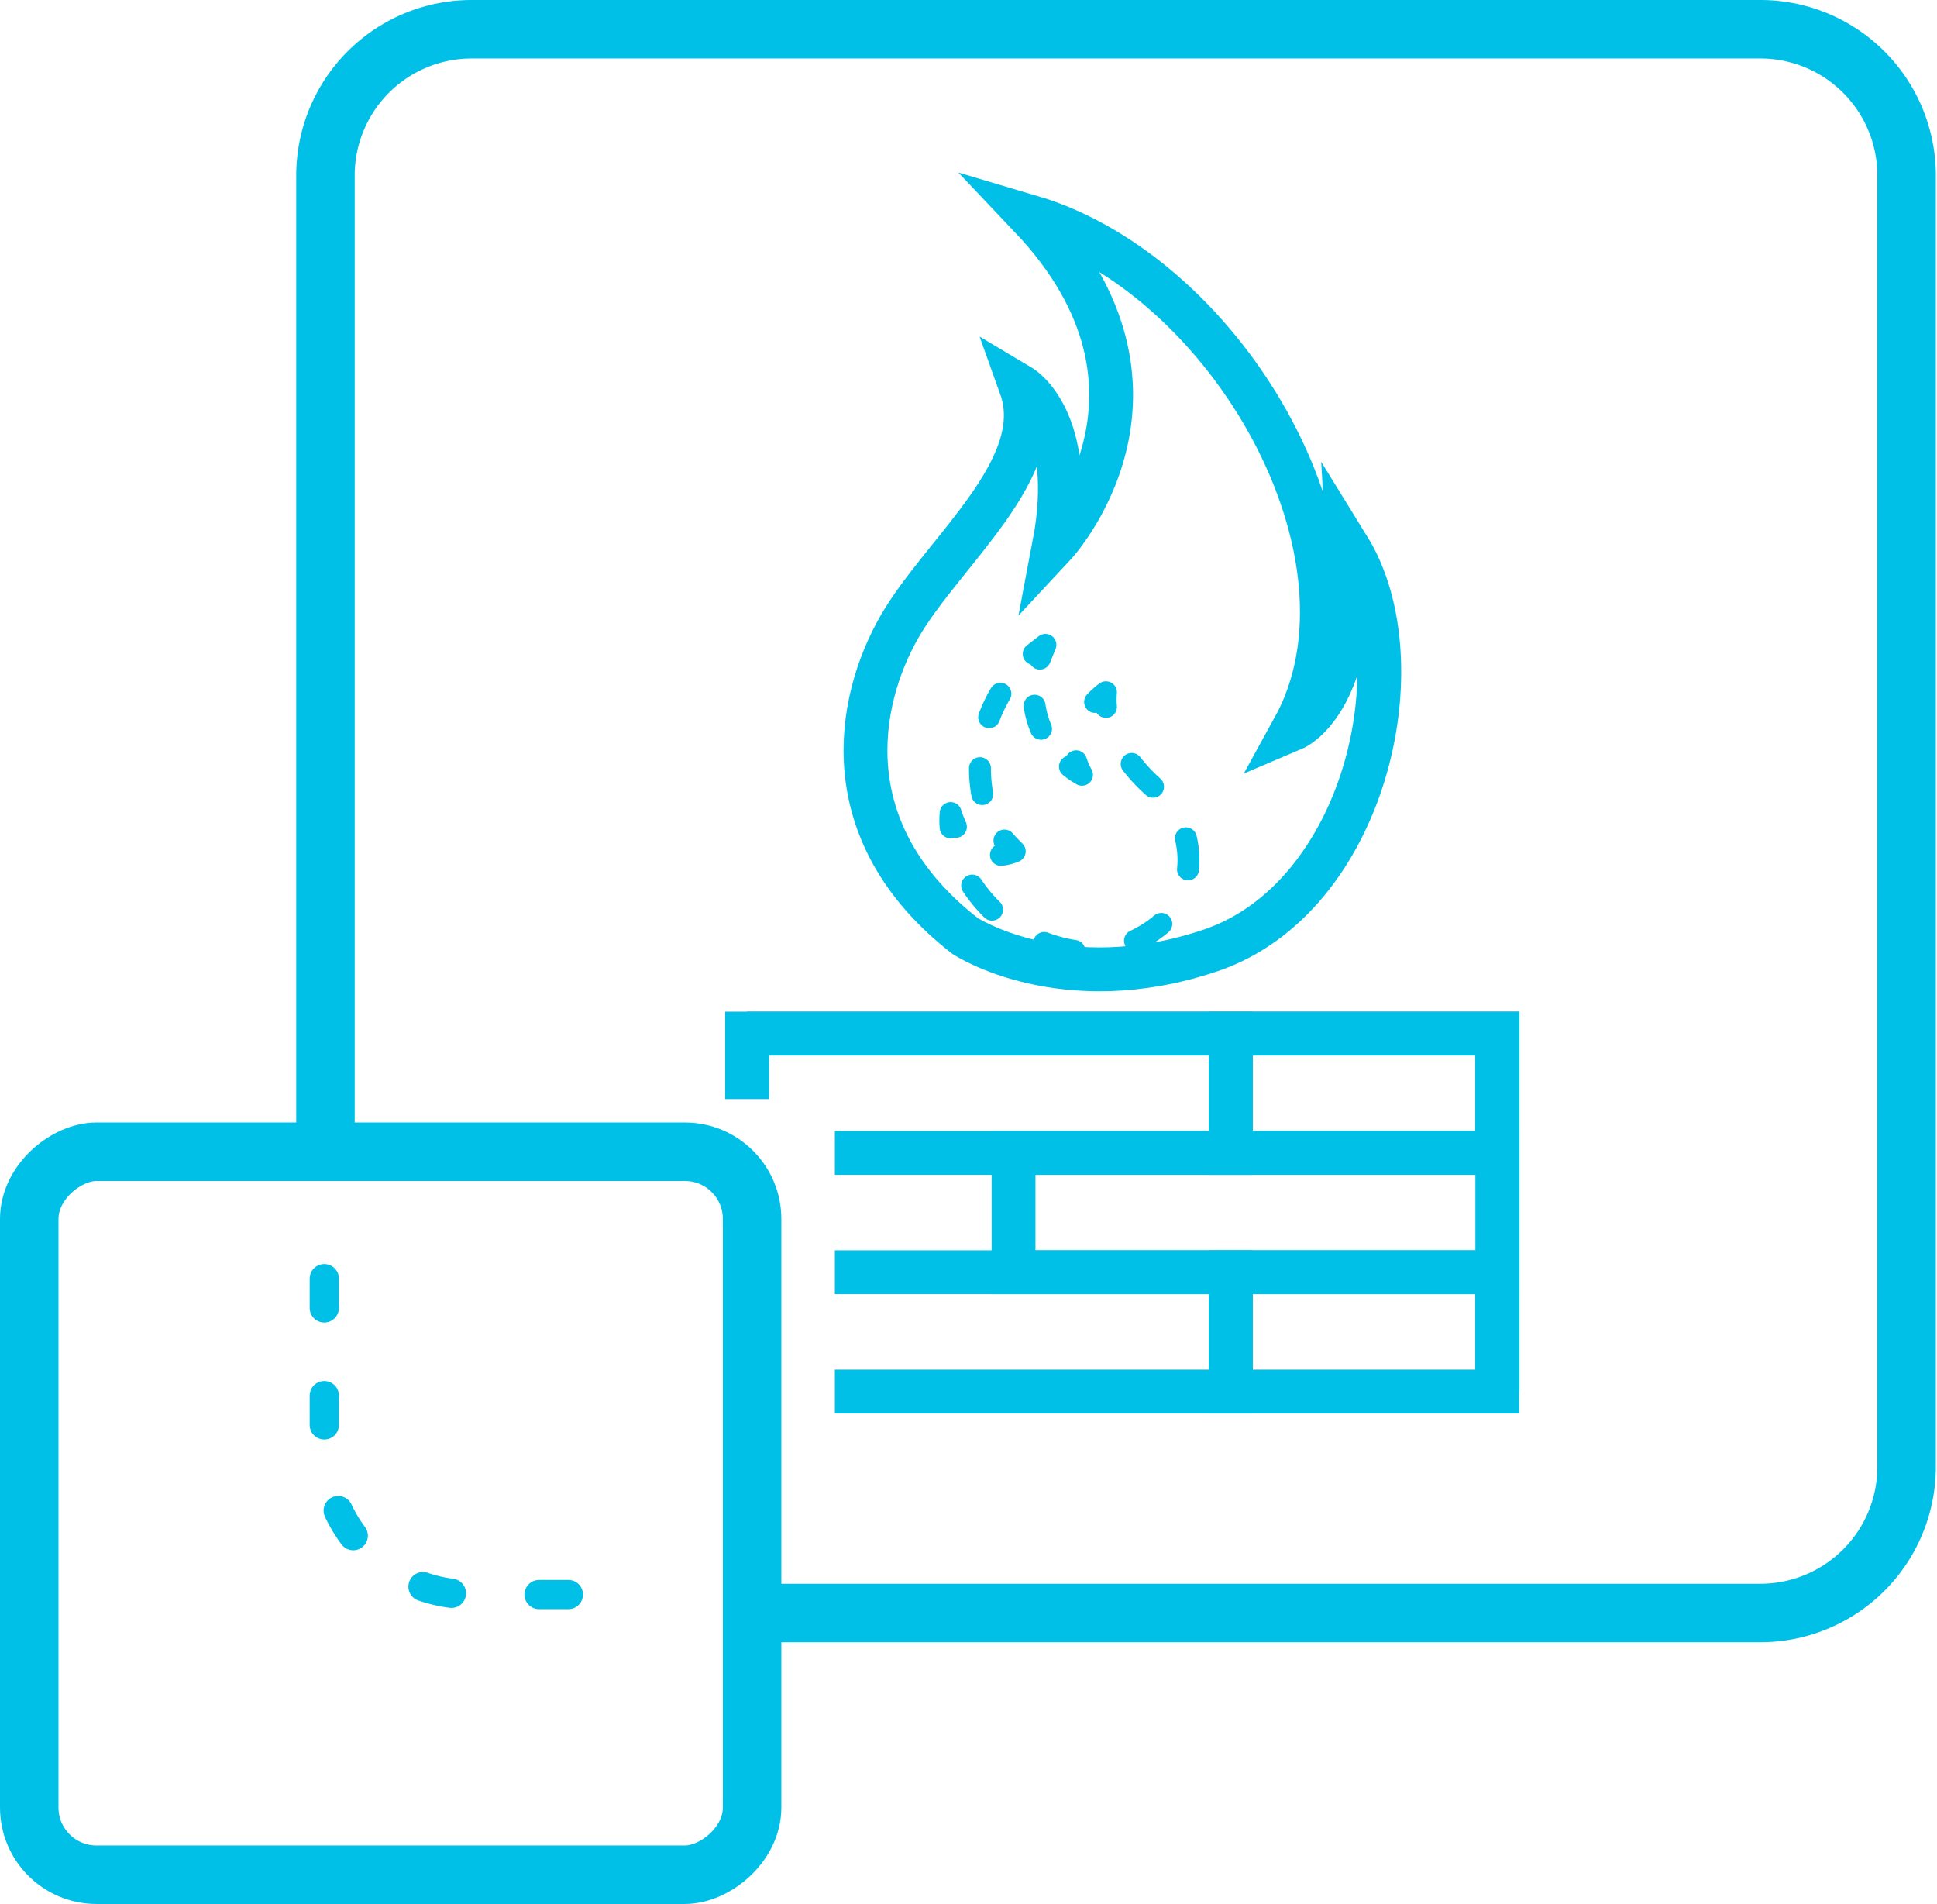 <svg xmlns="http://www.w3.org/2000/svg" viewBox="0 0 66.24 65.1"><defs><style>.cls-1,.cls-2,.cls-3,.cls-4,.cls-5,.cls-6,.cls-7,.cls-8{fill:none;stroke:#00c0e8;}.cls-1,.cls-3,.cls-8{stroke-miterlimit:10;}.cls-1{stroke-width:2px;}.cls-2,.cls-4,.cls-5,.cls-6,.cls-7{stroke-linecap:round;stroke-linejoin:round;}.cls-2{stroke-dasharray:1 3;}.cls-3,.cls-8{stroke-width:1.5px;}.cls-4,.cls-5,.cls-6,.cls-7{stroke-width:0.75px;}.cls-5{stroke-dasharray:0.89 1.78;}.cls-6{stroke-dasharray:0.82 1.64;}.cls-7{stroke-dasharray:1.07 2.13;}.cls-8{fill-rule:evenodd;}</style></defs><g id="Layer_2" data-name="Layer 2"><g id="Layer_1-2" data-name="Layer 1"><path class="cls-1" d="M26.11,55.15H60.2a5,5,0,0,0,5-5V6a5,5,0,0,0-5-5H16.13a5,5,0,0,0-5,5V40.13"/><rect class="cls-1" x="1" y="39.38" width="24.72" height="24.72" rx="2.3" transform="translate(65.1 38.38) rotate(90)"/><path class="cls-2" d="M11.09,43.72v5.8a5,5,0,0,0,5,5h5.3"/><path class="cls-3" d="M41.39,32.5c5.29-1.78,7.16-9.83,4.72-13.78.32,5.26-1.87,6.19-1.87,6.19,3.25-5.89-2.2-15.49-9-17.5,5.69,6,.81,11.23.81,11.23.81-4.26-1.14-5.42-1.14-5.42,1,2.79-2.68,5.65-4.15,8.21S28.47,28.47,33,32C33,32,36.34,34.2,41.39,32.5Z"/><path class="cls-4" d="M32.51,28.29a2.63,2.63,0,0,1,0-.49,4.21,4.21,0,0,0,.18.47"/><path class="cls-4" d="M34.23,29.23a1.6,1.6,0,0,0,.47-.12c-.12-.12-.24-.24-.35-.37"/><path class="cls-5" d="M33.59,27.15A5,5,0,0,1,34.73,23"/><path class="cls-4" d="M35.35,22.36l.4-.31c-.07.16-.13.32-.19.47"/><path class="cls-6" d="M35.38,24.13a3.18,3.18,0,0,0,.64,1.5"/><path class="cls-4" d="M36.59,26.21a3,3,0,0,0,.41.28,2.57,2.57,0,0,1-.2-.46"/><path class="cls-4" d="M37.45,24a2.81,2.81,0,0,1,.37-.33,2.85,2.85,0,0,0,0,.5"/><path class="cls-7" d="M38.7,26.12a6,6,0,0,0,.73.78,3.2,3.2,0,0,1,.6,4.39,4,4,0,0,1-3.17,1.24,5.13,5.13,0,0,1-4.11-3.2"/><polyline class="cls-8" points="25.55 37.58 25.55 35.34 51.21 35.34 51.21 47.58"/><polyline class="cls-8" points="25.55 35.34 42.09 35.34 42.09 39.42 28.55 39.42"/><rect class="cls-3" x="42.09" y="35.34" width="9.11" height="4.08"/><polyline class="cls-8" points="28.55 43.5 42.09 43.5 42.09 47.58 28.55 47.58"/><rect class="cls-3" x="42.09" y="43.5" width="9.11" height="4.08"/><rect class="cls-3" x="34.66" y="39.42" width="16.55" height="4.08" transform="translate(85.87 82.92) rotate(180)"/></g></g></svg>
